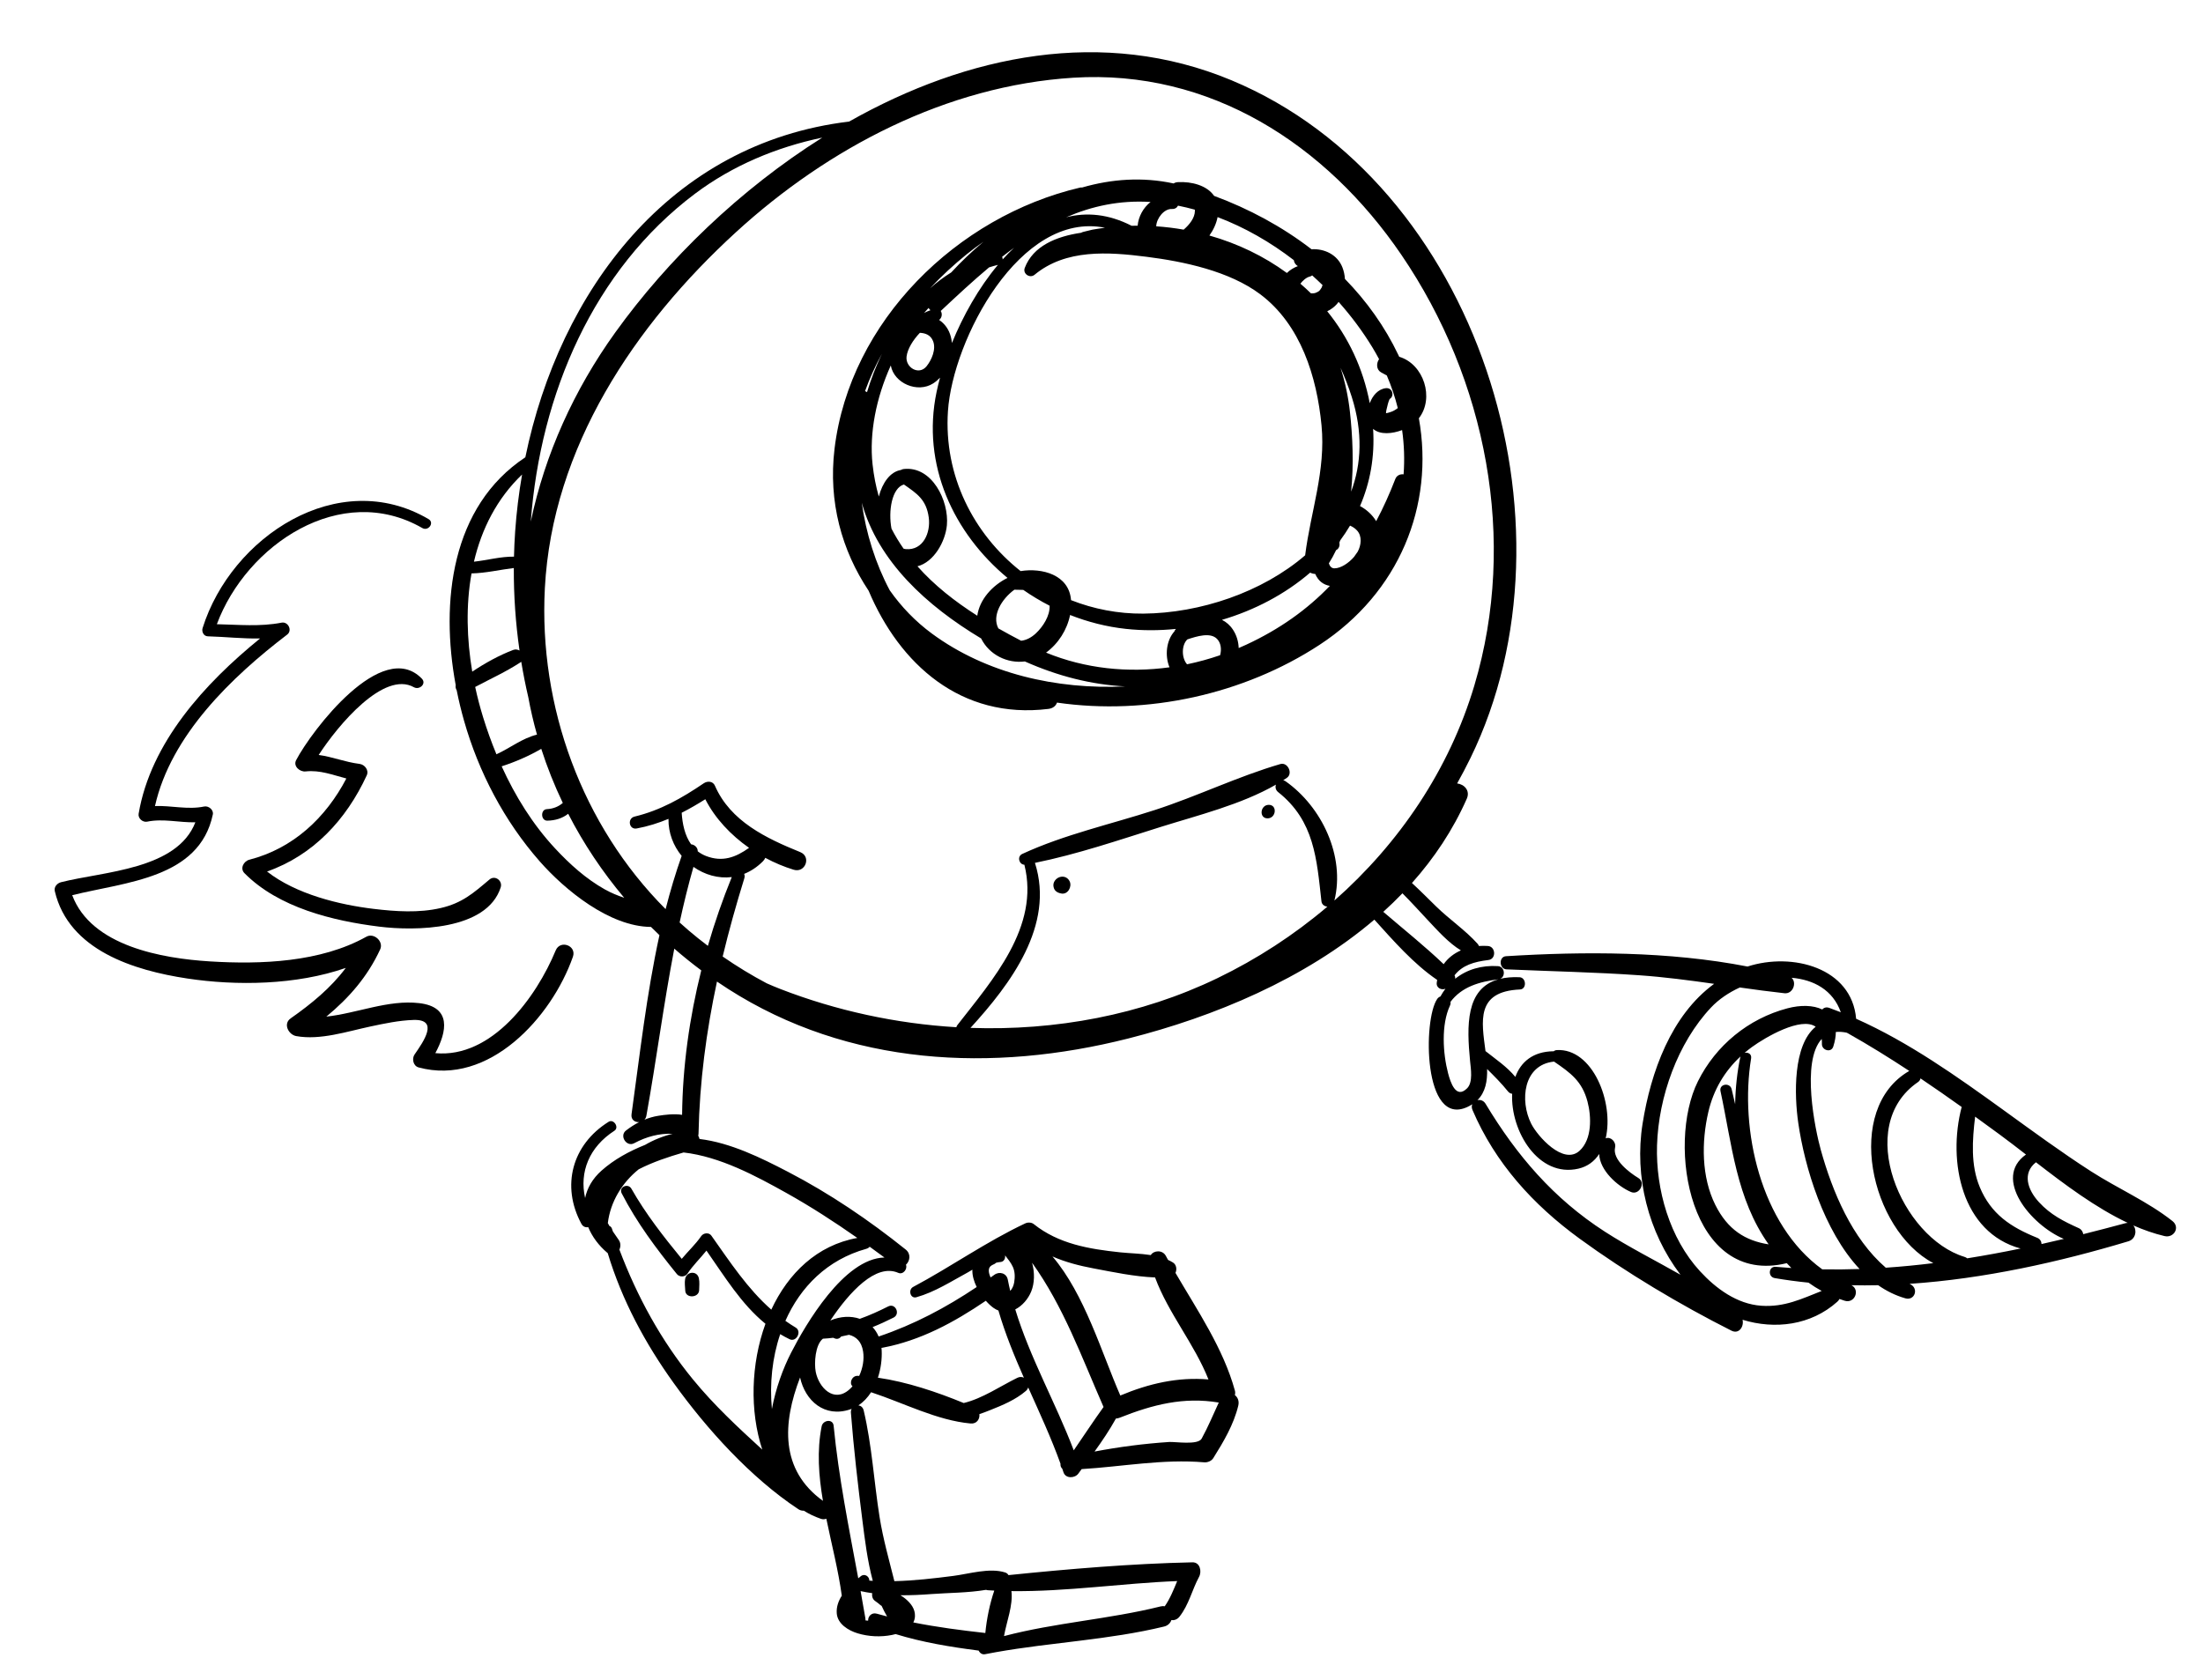 <?xml version="1.0" encoding="utf-8"?>
<!-- Generator: Adobe Illustrator 16.0.0, SVG Export Plug-In . SVG Version: 6.00 Build 0)  -->
<!DOCTYPE svg PUBLIC "-//W3C//DTD SVG 1.1//EN" "http://www.w3.org/Graphics/SVG/1.1/DTD/svg11.dtd">
<svg version="1.1" id="Layer_1" xmlns="http://www.w3.org/2000/svg" xmlns:xlink="http://www.w3.org/1999/xlink" x="0px" y="0px"
	 width="333px" height="254px" viewBox="0 0 333 254" enable-background="new 0 0 333 254" xml:space="preserve">
<g>
	<defs>
		<rect id="SVGID_1_" x="-314" y="-150" width="960.094" height="540"/>
	</defs>
	<clipPath id="SVGID_2_">
		<use xlink:href="#SVGID_1_"  overflow="visible"/>
	</clipPath>
	<path clip-path="url(#SVGID_2_)" d="M211.498,53.94c-0.038-0.082-0.075-0.164-0.113-0.245c-2.059-4.332-4.824-8.175-8.09-11.521
		c-0.037-0.592-0.16-1.179-0.371-1.725c-0.754-1.952-2.733-2.88-4.677-2.761c-4.435-3.422-9.455-6.121-14.727-8.072
		c-1.091-1.591-3.402-2.184-5.462-2.077c-0.271,0.015-0.489,0.087-0.661,0.199c-4.68-1.015-9.364-0.681-13.839,0.614
		c-0.093-0.015-0.194-0.014-0.306,0.013c-18.566,4.353-34.796,20.198-37.108,39.499c-0.961,8.032,1.105,15.378,5.154,21.454
		c4.68,11.093,13.965,19.497,27.171,17.868c0.717-0.088,1.134-0.473,1.303-0.954c13.634,1.972,28.242-1.246,39.676-8.727
		c12.058-7.889,17.391-21.043,15.024-34.264C216.852,60.198,215.23,55.056,211.498,53.94 M201.487,46.53
		c0.331-0.259,0.614-0.557,0.854-0.884c1.932,2.171,3.654,4.488,5.118,6.895c0.35,0.578,0.683,1.165,0.998,1.761
		c-0.436,0.62-0.425,1.594,0.308,2c0.268,0.149,0.562,0.303,0.862,0.467c0.684,1.603,1.24,3.253,1.66,4.93
		c-0.151,0.119-0.311,0.226-0.477,0.323c-0.312,0.186-0.651,0.303-1.002,0.394c-0.128,0.034-0.226,0.053-0.3,0.064
		c-0.009-0.349,0.146-0.796,0.197-1.053c0.051-0.253,0.118-0.482,0.199-0.727c0.089-0.266,0.153-0.357,0.155-0.371
		c0.764-0.456,0.439-1.764-0.593-1.636c-1.169,0.145-1.994,1.132-2.416,2.268c-1.023-5.362-3.288-10.028-6.427-13.898
		C200.927,46.918,201.216,46.741,201.487,46.53 M209.777,60.448c0.061-0.015,0.114-0.036,0.167-0.058
		C209.902,60.41,209.848,60.43,209.777,60.448 M204.055,62.3c-0.249-2.287-0.728-4.53-1.424-6.69
		c0.657,1.442,1.225,2.917,1.696,4.401c1.694,5.326,1.47,10.135-0.098,14.327C204.661,70.193,204.451,65.93,204.055,62.3
		 M197.96,41.826c0.152-0.034,0.279-0.101,0.386-0.186c0.533,0.477,1.057,0.966,1.568,1.465c-0.04,0.121-0.087,0.24-0.135,0.358
		c-0.008,0.019-0.014,0.033-0.02,0.048c-0.015,0.019-0.04,0.053-0.082,0.12c-0.229,0.359-0.287,0.418-0.776,0.632
		c-0.151,0.066-0.416,0.113-0.737,0.094c-0.518-0.506-1.052-0.993-1.601-1.465C196.902,42.445,197.461,41.937,197.96,41.826
		 M184.047,32.825c4.104,1.553,8,3.79,11.524,6.509c0.043,0.359,0.26,0.703,0.607,0.902c-0.62,0.228-1.194,0.587-1.657,1.037
		c-3.482-2.553-7.466-4.462-11.709-5.663C183.415,34.767,183.854,33.819,184.047,32.825 M177.135,31.599
		c0.469,0.025,0.78-0.201,0.928-0.506c0.852,0.17,1.697,0.374,2.537,0.605c0.014,0.068,0.018,0.129,0.018,0.177
		c-0.003,1.083-0.853,2.12-1.686,2.833c-0.005,0.004-0.01,0.008-0.015,0.012c-1.366-0.24-2.751-0.408-4.147-0.503
		C174.808,33.011,175.967,31.536,177.135,31.599 M173.918,30.537c-1.09,0.853-1.833,2.188-1.955,3.586
		c-0.304,0.001-0.607,0.005-0.912,0.013c-3.503-1.795-6.825-2.07-9.895-1.283C165.049,31.163,169.251,30.247,173.918,30.537
		 M167.027,34.437c-0.633,0.08-1.264,0.175-1.896,0.286c-0.444,0.107-0.889,0.215-1.333,0.324c-0.145,0.035-0.273,0.085-0.386,0.147
		c-3.729,0.548-7.248,1.987-8.511,5.309c-0.34,0.89,0.767,1.632,1.483,1.039c4.729-3.913,11.129-3.451,16.905-2.72
		c5.668,0.718,12.511,2.158,17.185,5.653c6.151,4.602,8.581,12.52,9.284,19.833c0.664,6.893-1.641,13.015-2.475,19.653
		c-6.495,5.591-15.866,8.748-24.47,8.817c-3.815,0.031-7.507-0.696-10.917-2.039c-0.297-3.846-4.383-4.912-7.624-4.393
		c-7.12-5.633-11.632-14.427-10.982-24.187C144.011,51.363,154.196,31.844,167.027,34.437 M158.659,91.585
		c0.058,1.548-1.017,3.177-2.067,4.165c-0.701,0.658-1.463,1.042-2.241,1.13c-1.166-0.607-2.315-1.228-3.441-1.869
		c-1.012-1.925,0.478-4.436,2.424-5.853c0.03,0.002,0.058,0.005,0.089,0.006c0.347,0.009,0.782,0.009,1.251,0.027
		C155.947,90.075,157.279,90.876,158.659,91.585 M153.275,37.469c-0.589,0.552-1.16,1.14-1.714,1.755
		c0.002-0.137-0.028-0.272-0.086-0.394C152.07,38.365,152.669,37.91,153.275,37.469 M150.846,40.046
		c-2.912,3.467-5.278,7.707-6.955,11.816c-0.03-0.315-0.081-0.626-0.16-0.93c-0.299-1.16-0.944-2.003-1.775-2.556
		c0.445-0.333,0.505-0.97,0.239-1.36c0.03-0.024,0.061-0.05,0.091-0.078c2.372-2.224,4.759-4.448,7.221-6.51
		C149.948,40.283,150.394,40.155,150.846,40.046 M146.096,38.468c0.829-0.673,1.686-1.31,2.561-1.916
		c-1.736,1.448-3.368,3.007-4.87,4.637c-1.139,0.708-2.211,1.516-3.216,2.409C142.309,41.749,144.168,40.031,146.096,38.468
		 M140.362,46.561c0.076,0.128,0.173,0.244,0.284,0.345c-0.324,0.11-0.646,0.249-0.963,0.412
		C139.906,47.061,140.132,46.809,140.362,46.561 M137.036,53.902c0.136-1.127,0.968-2.495,2.012-3.582
		c0.853,0.047,1.612,0.331,1.985,1.236c0.509,1.238-0.211,2.874-0.979,3.826C138.892,56.814,136.834,55.561,137.036,53.902
		 M141.059,57.969c0.38-0.244,0.726-0.539,1.037-0.868c-0.2,0.73-0.374,1.441-0.518,2.126c-2.334,11.09,2.604,21.419,10.712,28.151
		c-2.307,1.148-4.219,3.266-4.567,5.718c-3.41-2.174-6.503-4.603-9.042-7.473c2.507-0.641,4.224-3.765,4.449-6.22
		c0.333-3.66-2.24-8.984-6.54-8.487c-0.157,0.018-0.293,0.07-0.409,0.142c-1.643,0.282-2.789,1.925-3.344,4.018
		c-0.436-1.527-0.756-3.148-0.944-4.873c-0.514-4.713,0.542-10.056,2.756-14.945C135.142,57.969,138.698,59.481,141.059,57.969
		 M136.928,83.027c-0.122-0.01-0.239-0.037-0.351-0.076c-0.667-0.958-1.276-1.963-1.821-3.019c-0.51-2.665,0.058-6.159,1.878-6.679
		c1.956,1.368,3.393,2.274,3.756,5.001C140.694,80.537,139.544,83.245,136.928,83.027 M133.313,53.49
		c-0.905,1.876-1.658,3.83-2.258,5.804c-0.09-0.069-0.192-0.12-0.299-0.152C131.455,57.198,132.316,55.31,133.313,53.49
		 M140.865,95.797c-2.502-1.843-4.63-4.062-6.373-6.539c-2.156-4.05-3.586-8.614-4.23-13.245c2.475,8.904,9.826,15.59,18.042,20.52
		c1.239,2.493,3.973,3.809,6.611,3.477c4.998,2.223,10.037,3.503,15.161,3.776C159.662,104.271,149.103,101.86,140.865,95.797
		 M177.52,95.464c-1.217,1.357-1.476,3.651-0.742,5.431c-6.291,0.868-12.736,0.211-18.658-2.219c1.858-1.365,3.179-3.442,3.63-5.691
		c2.708,1.068,5.548,1.79,8.435,2.101c2.503,0.27,5.046,0.264,7.567,0.006C177.642,95.199,177.566,95.326,177.52,95.464
		 M184.43,99.066c-1.639,0.565-3.31,1.023-4.999,1.374c-0.839-0.947-0.861-2.891,0.044-3.763c1.443-0.477,3.476-1.116,4.488-0.076
		C184.565,97.218,184.672,98.191,184.43,99.066 M188.387,97.472c-0.38,0.176-0.764,0.345-1.149,0.51
		c-0.035-0.974-0.315-1.936-0.859-2.764c-0.458-0.696-1.032-1.183-1.673-1.498c4.941-1.457,9.56-3.891,13.335-7.141
		c0.235,0.122,0.499,0.191,0.767,0.201c0.478,1.108,1.282,1.645,2.214,1.805C197.579,92.166,193.431,95.132,188.387,97.472
		 M205.229,83.411c-0.183,0.266-0.367,0.528-0.555,0.788c-0.762,0.885-1.953,1.733-2.978,1.733
		c-0.423-0.001-0.704-0.331-0.828-0.759c0.406-0.637,0.771-1.305,1.097-2c0.43-0.19,0.592-0.704,0.489-1.131
		c0.044-0.111,0.087-0.222,0.129-0.333c0.531-0.721,1.026-1.467,1.483-2.235c0.385,0.166,0.744,0.391,1.058,0.731
		C205.931,81.081,205.75,82.441,205.229,83.411 M212.163,71.719c-0.495-0.064-1.036,0.147-1.248,0.697
		c-0.866,2.245-1.827,4.371-2.894,6.381c-0.579-0.953-1.445-1.75-2.443-2.283c1.513-3.51,2.25-7.427,1.977-11.671
		c1.057,0.943,2.918,0.738,4.384,0.185C212.252,67.248,212.331,69.492,212.163,71.719"/>
	<path clip-path="url(#SVGID_2_)" d="M105.68,195.065c0.017-0.59,0.081-1.203-0.039-1.783c-0.247-1.206-1.87-1.061-2.077,0.082
		c-0.105,0.577-0.011,1.199,0.017,1.786C103.641,196.348,105.648,196.249,105.68,195.065"/>
	<path clip-path="url(#SVGID_2_)" d="M328.378,184.618c-3.718-2.943-8.3-4.938-12.299-7.51c-4.513-2.901-8.837-6.088-13.182-9.228
		c-7.082-5.116-14.327-10.276-22.329-13.847c-0.657-7.703-9.62-10.093-16.417-7.896c-11.87-2.31-24.698-2.293-36.505-1.561
		c-1.139,0.071-1.037,1.938,0.079,1.988c6.688,0.298,13.383,0.425,20.062,0.894c3.803,0.265,7.563,0.764,11.316,1.295
		c-6.508,4.762-9.577,13.342-10.816,21.154c-1.266,7.987,0.843,16.401,5.733,22.832c-3.842-2.185-7.83-4.19-11.434-6.515
		c-7.735-4.987-13.313-11.493-18.03-19.333c-0.301-0.499-0.797-0.646-1.229-0.55c1.219-1.213,1.511-2.885,1.461-4.705
		c1.091,1.085,2.181,2.167,3.153,3.383c0.174,0.217,0.398,0.328,0.633,0.362c-0.266,5.631,3.971,12.718,10.016,11.317
		c1.394-0.322,2.424-1.123,3.14-2.213c0.08,2.473,2.754,4.866,4.807,5.743c1.255,0.538,2.285-1.409,1.11-2.119
		c-1.329-0.805-3.939-2.753-3.517-4.602c0.201-0.882-0.702-1.713-1.42-1.386c1.291-5.463-1.992-13.667-7.396-13.349
		c-0.188,0.011-0.34,0.079-0.461,0.182c-0.016-0.001-0.03-0.005-0.047-0.004c-3.109,0.036-4.94,1.641-5.75,3.877
		c-1.274-1.548-2.938-2.651-4.513-3.904c-0.579-4.511-1.489-9.016,5.209-9.315c1.061-0.048,0.968-1.813-0.074-1.854
		c-1.119-0.045-2.083,0.043-2.912,0.242c0.851-0.358,0.694-1.849-0.334-1.917c-2.457-0.162-4.717,0.506-6.469,1.908
		c0.021-0.17-0.008-0.348-0.103-0.521c1.195-1.525,2.929-2.049,5.13-2.314c1.208-0.146,1.11-2.041-0.087-2.121
		c-0.455-0.031-0.909-0.03-1.354,0.003c-0.041-0.117-0.105-0.232-0.202-0.339c-1.837-2.049-4.268-3.69-6.254-5.633
		c-1.217-1.189-2.414-2.4-3.665-3.552c3.365-3.772,6.193-8.004,8.286-12.737c0.555-1.252-0.396-2.192-1.457-2.319
		c0.702-1.254,1.378-2.534,2.018-3.845c17.278-35.392,1.169-86.919-36.129-102.472c-19.371-8.079-39.949-3.85-57.795,6.245
		c-27.193,3.255-43.776,25.674-48.942,50.759c-11.237,7.438-12.853,21.892-10.525,34.455c-0.058,0.258,0.006,0.537,0.147,0.767
		c0.313,1.571,0.686,3.11,1.109,4.598c2.216,7.801,6.093,15.192,11.453,21.287c3.798,4.316,10.533,9.858,16.809,9.902
		c0.421,0.42,0.847,0.835,1.278,1.245c-1.951,8.92-2.965,18.079-4.22,27.087c-0.113,0.812,0.518,1.223,1.144,1.184
		c-0.699,0.356-1.361,0.787-1.986,1.271c-1.03,0.797,0.085,2.532,1.237,1.917c1.869-0.999,3.797-1.512,5.822-1.426
		c-1.466,0.354-2.872,0.923-4.167,1.675c-2.4,0.961-4.674,2.195-6.581,3.891c-1.383,1.229-2.181,2.661-2.484,4.146
		c-0.885-3.937,0.619-7.711,4.425-10.171c0.769-0.498-0.095-1.839-0.874-1.353c-5.515,3.438-7.216,9.694-4.106,15.436
		c0.233,0.43,0.647,0.56,1.025,0.492c0.587,1.431,1.575,2.771,2.884,3.877c0.021,0.017,0.041,0.031,0.061,0.047
		c2.15,7.103,5.623,13.593,9.983,19.66c4.997,6.955,11.646,14.306,18.831,19.059c0.265,0.176,0.55,0.241,0.825,0.227
		c0.763,0.479,1.618,0.893,2.58,1.227c0.297,0.103,0.58,0.084,0.827-0.014c0.8,3.901,1.815,7.806,2.337,11.639
		c-0.513,0.806-0.831,1.693-0.762,2.657c0.115,1.618,1.766,2.612,3.155,3.032c1.66,0.503,3.486,0.588,5.188,0.249
		c0.179-0.036,0.368-0.079,0.559-0.132c4.089,1.258,8.286,1.946,12.549,2.495c0.166,0.359,0.522,0.636,0.97,0.547
		c0.489-0.097,0.98-0.188,1.471-0.276c0.059-0.006,0.118-0.018,0.176-0.033c8.442-1.5,17.051-1.846,25.408-3.873
		c0.586-0.142,0.943-0.523,1.105-0.972c0.43,0.053,0.89-0.092,1.236-0.535c1.428-1.828,1.86-3.979,2.954-6.018
		c0.431-0.803,0.159-2.211-1.01-2.187c-9.242,0.203-18.579,0.994-27.798,1.935c-0.106-0.178-0.266-0.321-0.482-0.393
		c-2.355-0.77-5.484,0.208-7.872,0.514c-2.937,0.375-5.92,0.724-8.898,0.792c-0.803-3.207-1.71-6.395-2.236-9.687
		c-0.855-5.363-1.15-10.828-2.403-16.123c-0.115-0.48-0.443-0.723-0.798-0.771c0.771-0.504,1.407-1.192,1.916-1.984
		c4.978,1.64,9.962,4.262,15.051,4.727c0.929,0.085,1.416-0.693,1.318-1.414c0.542-0.179,1.076-0.388,1.599-0.596
		c1.879-0.745,3.881-1.577,5.428-2.909c0.181-0.156,0.295-0.341,0.355-0.531c1.703,3.811,3.467,7.604,4.879,11.529
		c-0.029,0.289,0.056,0.575,0.265,0.751c0.065,0.187,0.13,0.374,0.193,0.562c0.327,0.974,1.718,0.898,2.238,0.188
		c0.167-0.228,0.335-0.454,0.502-0.682c6.188-0.379,12.265-1.557,18.514-1.028c0.521,0.045,1.104-0.186,1.389-0.642
		c1.547-2.465,3.086-5.072,3.772-7.917c0.171-0.709-0.088-1.279-0.514-1.605c0.059-0.22,0.068-0.448,0.008-0.668
		c-1.741-6.354-5.638-12.077-8.986-17.808c0.244-0.531,0.148-1.244-0.382-1.572c-0.237-0.146-0.484-0.271-0.737-0.387
		c-0.116-0.209-0.231-0.419-0.346-0.628c-0.497-0.914-1.815-0.835-2.267-0.105c-1.55-0.241-3.178-0.264-4.646-0.418
		c-4.677-0.496-9.277-1.261-13.043-4.267c-0.352-0.28-0.891-0.293-1.284-0.108c-5.899,2.776-11.215,6.552-16.951,9.611
		c-0.78,0.416-0.438,1.815,0.496,1.555c2.779-0.78,5.296-2.413,7.812-3.779c0.162-0.089,0.385-0.223,0.649-0.385
		c-0.035,0.842,0.229,1.758,0.65,2.622c-4.634,3.102-9.441,5.664-14.802,7.476c-0.006,0.002-0.011,0.006-0.017,0.008
		c-0.231-0.548-0.541-1.024-0.913-1.425c1.069-0.427,2.122-0.912,3.167-1.439c1.074-0.543,0.278-2.236-0.803-1.691
		c-1.399,0.706-2.828,1.358-4.297,1.877c-1.338-0.466-2.925-0.396-4.459,0.257c2.908-4.335,6.893-8.677,10.267-7.209
		c0.759,0.331,1.43-0.601,1.166-1.225c0.603-0.557,0.797-1.631-0.044-2.303c-5.553-4.448-11.479-8.469-17.801-11.753
		c-4.057-2.106-8.666-4.393-13.363-4.96c-0.033-0.174-0.098-0.341-0.192-0.493c0.028-0.102,0.045-0.213,0.048-0.336
		c0.159-7.821,1.177-15.441,2.787-22.97c0.552,0.377,1.108,0.746,1.671,1.106c18.246,11.684,39.988,12.693,60.505,7.5
		c12.979-3.285,26.687-9.008,37.193-17.968c2.844,3.149,5.932,6.696,9.493,9.114c-0.024,0.138-0.047,0.277-0.063,0.42
		c-0.096,0.802,0.72,1.166,1.313,0.916c-0.274,0.361-0.525,0.75-0.752,1.164c-0.188,0.066-0.359,0.189-0.492,0.381
		c-2.161,3.124-2.127,19.466,4.58,16.321c0.262-0.123,0.501-0.257,0.722-0.4c-0.101,0.241-0.107,0.537,0.032,0.864
		c3.438,8.041,9.167,14.331,16.179,19.446c7.029,5.127,15.204,10.007,22.962,13.919c1.163,0.586,1.921-0.644,1.681-1.646
		c4.867,1.495,10.313,0.865,14.33-2.733c0.144-0.129,0.248-0.269,0.318-0.412c0.255,0.093,0.516,0.183,0.779,0.266
		c1.525,0.482,2.38-1.649,1.038-2.344c1.341,0.03,2.687,0.027,4.034-0.001c1.259,0.878,2.623,1.558,4.101,1.979
		c1.421,0.407,2.067-1.468,0.781-2.114c-0.046-0.023-0.091-0.049-0.138-0.073c11.291-0.759,22.637-3.298,33.077-6.433
		c1.15-0.346,1.317-1.722,0.747-2.402c1.556,0.684,3.128,1.238,4.715,1.612C328.588,187.228,329.592,185.579,328.378,184.618
		 M234.869,160.515c0.013-0.001,0.024-0.005,0.037-0.008c0.008,0.006,0.014,0.012,0.021,0.018c2.478,1.693,4.224,2.954,5.035,6.028
		c0.604,2.287,0.705,5.696-1.198,7.438c-2.453,2.244-6.375-2.226-7.31-4.087C229.698,166.412,230.255,161.01,234.869,160.515
		 M152.885,240.572c8.341,0.103,16.719-1.191,25.056-1.517c-0.545,1.316-1.067,2.642-1.878,3.807
		c-0.192-0.035-0.406-0.03-0.643,0.028c-7.81,1.946-15.892,2.438-23.656,4.484C152.158,245.141,153.146,242.754,152.885,240.572
		 M140.843,241.015c2.439-0.184,5.491-0.174,8.198-0.633c0.076,0.027,0.158,0.048,0.248,0.054c0.334,0.022,0.669,0.042,1.004,0.059
		c-0.681,1.993-1.151,4.278-1.353,6.41c-3.658-0.407-7.291-0.88-10.886-1.596c0.143-0.273,0.232-0.58,0.248-0.925
		c0.049-1.12-0.62-1.97-1.436-2.651c-0.238-0.198-0.495-0.373-0.76-0.535C137.677,241.212,139.255,241.136,140.843,241.015
		 M181.637,217.52c-0.559,1.017-4,0.444-4.913,0.505c-3.781,0.252-7.551,0.738-11.274,1.447c1.159-1.613,2.271-3.258,3.23-4.99
		c0.188-0.011,0.375-0.051,0.553-0.122c5.01-1.989,9.679-3.187,14.993-2.297C183.375,213.896,182.618,215.735,181.637,217.52
		 M165.316,191.783c2.829,0.532,6.209,1.251,9.281,1.363c2.005,5.421,5.932,10.02,8.073,15.425
		c-4.634-0.393-8.992,0.612-13.325,2.428c-2.851-6.528-5.381-15.301-10.256-21.025C161.052,190.835,163.135,191.373,165.316,191.783
		 M155.878,195.265c0.511-1.257,0.54-2.869,0.129-4.34c4.772,6.665,7.472,14.224,10.803,21.809
		c-1.548,2.147-2.999,4.372-4.505,6.554c-2.736-7.191-6.602-13.96-8.84-21.309C154.532,197.441,155.42,196.39,155.878,195.265
		 M149.728,191.447c0.122-0.111,0.258-0.176,0.404-0.249c0.136-0.05,0.26-0.121,0.373-0.211c0.03-0.025,0.052-0.046,0.075-0.067
		c0.21-0.052,0.428-0.091,0.644-0.105c0.547-0.04,0.77-0.55,0.702-1.01c0.42,0.562,0.878,1.091,1.176,1.75
		c0.332,0.736,0.328,1.553,0.201,2.333c-0.077,0.478-0.29,0.976-0.597,1.298c-0.135-0.567-0.26-1.138-0.371-1.714
		c-0.188-0.975-1.268-1.276-2.024-0.731c-0.191,0.138-0.382,0.272-0.573,0.408C149.43,192.479,149.324,191.822,149.728,191.447
		 M133.271,204.154c-0.007-0.124-0.017-0.245-0.029-0.364c0.043-0.001,0.087-0.002,0.132-0.011
		c5.779-1.084,10.85-3.853,15.641-7.105c0.389,0.444,0.791,0.817,1.165,1.079c0.244,0.172,0.491,0.301,0.738,0.396
		c1.014,3.482,2.388,6.835,3.85,10.157c-0.284-0.139-0.629-0.16-0.988,0.015c-2.565,1.257-5.274,3.134-8.108,3.813
		c-4.005-1.653-8.604-3.203-12.969-3.829C133.157,206.921,133.338,205.448,133.271,204.154 M105.058,29.288
		c5.69-4.272,12.314-7.03,19.233-8.48c-12.467,7.85-23.377,18.455-31.279,29.448c-6.246,8.688-10.637,18.413-12.781,28.612
		C81.681,59.58,89.711,40.813,105.058,29.288 M78.917,71.744c-0.497,2.862-0.848,5.75-1.049,8.642
		c-0.088,1.257-0.144,2.517-0.175,3.778c-2.055-0.024-4.023,0.545-6.053,0.762C72.805,79.966,75.112,75.387,78.917,71.744
		 M71.274,86.699c2.164-0.045,4.253-0.558,6.393-0.815c-0.019,4.172,0.27,8.349,0.863,12.474c-0.285-0.158-0.627-0.214-0.961-0.087
		c-2.151,0.82-4.237,1.977-6.186,3.281C70.553,96.639,70.411,91.525,71.274,86.699 M73.027,108.454
		c-0.46-1.489-0.863-3.024-1.199-4.588c2.32-1.237,4.729-2.32,6.917-3.772c0.017-0.011,0.031-0.022,0.046-0.033
		c0.297,1.802,0.653,3.592,1.066,5.365c0.35,1.908,0.789,3.792,1.312,5.648c-2.212,0.529-4.067,2.037-6.13,2.973
		C74.276,112.206,73.606,110.334,73.027,108.454 M91.442,134.485c-2.856-1.597-5.315-3.819-7.53-6.2
		c-3.367-3.614-6.024-7.89-8.082-12.419c2.062-0.666,4.112-1.554,5.986-2.643c0.899,2.802,1.989,5.534,3.256,8.178
		c-0.656,0.575-1.488,0.894-2.416,0.94c-0.988,0.051-0.917,1.76,0.072,1.742c1.22-0.021,2.299-0.368,3.157-1.042
		c2.329,4.535,5.18,8.797,8.467,12.701C93.371,135.411,92.399,135.02,91.442,134.485 M132.263,242.052
		c0.149,0.106,0.294,0.213,0.438,0.32c0.014,0.01,0.024,0.018,0.033,0.024c0.12,0.117,0.227,0.207,0.36,0.304
		c0.054,0.039,0.11,0.074,0.169,0.105c0.25,0.551,0.524,1.084,0.825,1.6c-0.52-0.134-1.039-0.271-1.557-0.42
		c-0.797-0.228-1.354,0.437-1.302,1.053c-0.133-0.008-0.265-0.019-0.398-0.031c0.001-0.111-0.007-0.227-0.027-0.35
		c-0.23-1.366-0.471-2.727-0.718-4.085c0.588,0.127,1.177,0.232,1.765,0.316C131.761,241.306,131.877,241.774,132.263,242.052
		 M130.354,229.843c0.372,2.938,0.761,6.151,1.576,9.176c-0.175-0.01-0.349-0.021-0.523-0.034c0.022-0.594-0.692-1.15-1.293-0.663
		c-0.125,0.102-0.254,0.207-0.383,0.314c-1.421-7.667-2.96-15.263-3.72-23.063c-0.107-1.104-1.622-0.863-1.808,0.072
		c-0.74,3.695-0.454,7.48,0.193,11.285c-6.493-4.682-6.122-11.746-3.458-18.659c0.766,3.502,3.678,6.133,7.575,4.824
		c0.074-0.024,0.146-0.054,0.219-0.082c-0.085,0.164-0.129,0.36-0.111,0.589C129.044,219.022,129.672,224.449,130.354,229.843
		 M125.943,202.268c0.06,0.023,0.12,0.047,0.183,0.076c0.423,0.202,0.799,0.035,1.023-0.268c0.399-0.076,0.795-0.161,1.187-0.257
		c1.093,0.284,1.891,1.021,2.127,2.516c0.19,1.205-0.048,2.534-0.59,3.699c-0.083-0.003-0.167-0.008-0.25-0.011
		c-0.839-0.027-1.308,1.095-0.763,1.582c-0.153,0.174-0.313,0.339-0.483,0.489c-2.336,2.073-4.61-0.284-5.076-2.683
		c-0.247-1.27-0.087-4.091,1.089-5.004C124.914,202.381,125.431,202.334,125.943,202.268 M131.459,188.502
		c0.749,0.539,1.492,1.084,2.232,1.631c-6.136,0.137-11.951,10.194-14.089,14.352c-1.27,2.469-2.353,5.474-2.922,8.556
		c-0.364-3.831,0.048-7.754,1.254-11.321c0.455,0.272,0.925,0.53,1.415,0.767c1.028,0.496,1.896-1.182,0.922-1.764
		c-0.538-0.323-1.055-0.662-1.553-1.016c2.266-5.117,6.322-9.246,12.235-10.89C131.175,188.755,131.341,188.641,131.459,188.502
		 M118.89,180.385c3.677,2.055,7.237,4.36,10.701,6.79c-6.096,1.09-10.453,5.364-13.003,10.839c-3.6-3.176-6.206-7.159-9.066-11.197
		c-0.361-0.511-1.192-0.407-1.521,0.07c-0.87,1.266-1.985,2.283-2.948,3.448c-2.769-3.378-5.444-6.792-7.613-10.607
		c-0.511-0.898-1.953-0.244-1.468,0.696c2.291,4.444,5.204,8.34,8.346,12.214c0.406,0.5,1.248,0.465,1.605-0.074
		c0.84-1.268,1.928-2.301,2.864-3.476c2.754,3.927,5.254,8.076,8.917,11.063c-2.208,6.067-2.394,13.188-0.481,19.025
		c-3.654-3.341-7.276-6.7-10.479-10.613c-4.825-5.891-8.441-12.544-11.117-19.622c0.202-0.442,0.218-0.991-0.08-1.435
		c-0.298-0.443-0.609-0.877-0.904-1.314c-0.048-0.143-0.099-0.283-0.147-0.427c-0.07-0.211-0.211-0.341-0.379-0.405
		c-0.083-0.143-0.165-0.287-0.24-0.433c0.396-3.243,2.171-6.127,4.67-8.133c2.142-1.103,4.468-1.872,6.781-2.545
		C108.826,174.879,114.219,177.775,118.89,180.385 M103.104,168.562c-1.199-0.2-2.652-0.009-3.628,0.148
		c-0.716,0.116-1.404,0.318-2.063,0.587c0.142-0.152,0.248-0.351,0.293-0.6c1.511-8.405,2.605-16.887,4.218-25.263
		c1.316,1.146,2.676,2.241,4.077,3.285C104.209,153.888,103.177,161.28,103.104,168.562 M107.002,143.012
		c-0.499-0.377-0.994-0.761-1.486-1.154c-0.956-0.766-1.884-1.56-2.786-2.379c0.609-2.821,1.294-5.626,2.092-8.409
		c1.68,1.188,3.739,1.794,5.792,1.542C109.243,135.979,108.031,139.459,107.002,143.012 M103.042,122.888
		c1.211-0.614,2.393-1.305,3.571-2.045c1.473,2.896,3.85,5.414,6.612,7.349c-2.03,1.452-4.026,2.189-6.5,1.234
		c-0.474-0.184-0.889-0.424-1.254-0.707c0.003-0.596-0.493-1.012-1.01-1.063C103.512,126.319,103.146,124.554,103.042,122.888
		 M184.02,147.898c-11.551,5.577-24.479,7.966-37.324,7.517c6.088-6.662,12.74-15.515,9.752-24.923
		c-0.003-0.011-0.009-0.02-0.012-0.028c6.425-1.302,12.754-3.467,18.988-5.425c5.653-1.776,12.19-3.382,17.445-6.403
		c-0.131,0.369-0.065,0.811,0.332,1.127c5.497,4.365,5.825,10.109,6.547,16.529c0.054,0.474,0.465,0.752,0.895,0.792
		C195.602,141.368,189.998,145.012,184.02,147.898 M201.706,136.159c1.65-6.701-1.895-14.158-7.367-18.022
		c-0.123-0.087-0.247-0.142-0.368-0.17c0.184-0.117,0.365-0.235,0.545-0.356c0.968-0.652,0.141-2.416-0.979-2.089
		c-6.401,1.867-12.565,4.868-18.937,6.938c-6.654,2.163-13.713,3.706-20.079,6.655c-0.818,0.379-0.492,1.598,0.323,1.631
		c0.002,0.01,0.002,0.018,0.004,0.027c2.334,9.354-4.798,17.366-10.137,24.222c-0.08,0.102-0.128,0.21-0.15,0.319
		c-9.112-0.542-18.144-2.504-26.571-5.766c-0.71-0.275-1.407-0.57-2.099-0.875c-2.275-1.205-4.497-2.553-6.654-4.047
		c0.951-3.959,2.055-7.896,3.273-11.83c0.078-0.253,0.056-0.479-0.028-0.665c0.989-0.395,1.949-1.014,2.832-1.896
		c0.169-0.169,0.287-0.349,0.364-0.532c1.398,0.753,2.85,1.36,4.3,1.801c1.748,0.531,2.693-1.971,0.987-2.665
		c-5.142-2.092-10.553-4.647-12.9-10.044c-0.304-0.699-1.131-0.741-1.688-0.363c-3.302,2.24-6.544,4.093-10.454,5.033
		c-1.138,0.272-0.85,2.016,0.317,1.798c1.698-0.314,3.283-0.817,4.806-1.453c-0.031,2.138,0.742,4.08,1.991,5.6
		c-0.936,2.646-1.732,5.333-2.425,8.048c-12.634-12.666-19.194-30.632-18.253-48.526c1.118-21.261,13.564-39.792,28.858-53.798
		c13.967-12.792,31.881-22.173,50.994-23.381c20.726-1.309,38.266,10.104,49.615,26.77c12.856,18.875,17.597,43.133,11.031,65.131
		C219.063,116.366,211.518,127.501,201.706,136.159 M218.219,145.781c-2.896-2.766-6.1-5.315-9.124-7.914
		c0.998-0.902,1.964-1.836,2.894-2.801c1.324,1.32,2.575,2.718,3.855,4.078c1.426,1.513,3.096,3.409,4.981,4.552
		C219.777,144.158,218.871,144.853,218.219,145.781 M222.213,160.428c0.109,1.131,0.469,3.196-0.441,4.112
		c-1.708,1.723-2.537-0.953-2.885-2.275c-0.783-2.983-1.06-7.33,0.282-10.209c0.095-0.204,0.116-0.399,0.084-0.576
		c1.724-2.299,4.39-3.051,7.226-3.405C221.534,149.474,221.699,155.109,222.213,160.428 M266.235,197.426
		c-3.686-0.252-6.86-2.603-9.266-5.219c-4.595-4.996-6.694-12.35-6.497-19.021c0.219-7.33,3.13-15.524,8.182-20.872
		c1.152-1.221,2.66-2.244,4.334-3.009c2.243,0.318,4.489,0.622,6.746,0.87c1.29,0.143,1.904-1.6,1.078-2.336
		c3.343,0.276,6.267,1.861,7.442,5.215c-0.571-0.228-1.146-0.447-1.725-0.657c-0.476-0.172-0.851-0.035-1.078,0.234
		c-1.366-0.66-3.273-0.703-5.271-0.175c-5.908,1.562-10.821,5.615-13.521,11.026c-4.814,9.65-1.171,31.069,13.426,27.507
		c0.226,0.249,0.457,0.493,0.693,0.731c-0.783-0.051-1.566-0.108-2.351-0.179c-1.115-0.101-1.237,1.522-0.162,1.706
		c1.687,0.288,3.389,0.515,5.103,0.687c0.635,0.457,1.301,0.875,1.994,1.256C272.321,196.384,269.736,197.665,266.235,197.426
		 M260.065,164.973c1.741,8.093,2.374,16.248,7.276,23.171c-3.538-0.557-6.19-2.223-8.059-5.966
		c-2.108-4.229-2.101-9.542-1.054-14.048c0.775-3.343,2.45-6.156,4.868-8.403c-0.016,0.044-0.032,0.089-0.043,0.139
		c-0.464,2.213-0.726,4.607-0.772,7.083c-0.168-0.76-0.343-1.518-0.529-2.272C261.489,163.612,259.83,163.886,260.065,164.973
		 M275.446,191.919c-9.322-6.729-12.513-21.126-10.752-31.897c0.108-0.673-0.486-0.96-0.994-0.829
		c0.361-0.308,0.736-0.604,1.127-0.889c2.022-1.471,7.434-4.636,9.627-3.061c-3.448,2.769-3.239,10.33-2.634,14.535
		c0.964,6.69,3.848,16.319,9.27,22.095C279.212,191.937,277.331,191.954,275.446,191.919 M285.051,191.675
		c-5.13-4.431-8.058-11.494-9.817-17.785c-0.858-3.071-3.013-13.419,0.136-16.803c0.024,0.229,0.034,0.479,0.026,0.75
		c-0.028,0.968,1.401,1.4,1.721,0.393c0.26-0.816,0.381-1.548,0.382-2.195c0.484-0.053,1.025-0.023,1.629,0.102
		c0.055,0.033,0.113,0.062,0.176,0.083c3.178,1.793,6.265,3.707,9.297,5.703c-9.956,5.734-5.887,24.024,3.635,29.06
		C289.846,191.277,287.451,191.513,285.051,191.675 M297.356,190.256c-0.105-0.093-0.238-0.167-0.399-0.216
		c-9.495-2.876-16.794-19.757-7.038-26.432c0.22-0.149,0.338-0.347,0.378-0.558c2.095,1.408,4.166,2.853,6.225,4.322
		c-2.172,8.271,0.024,19.005,8.907,21.4C302.747,189.328,300.055,189.826,297.356,190.256 M308.594,188.095
		c-0.012-0.384-0.213-0.764-0.645-0.938c-4.003-1.612-6.995-3.58-8.699-7.684c-1.385-3.329-1.12-7.094-0.695-10.64
		c1.246,0.901,2.489,1.809,3.732,2.722c1.28,0.942,2.6,1.959,3.954,3.009c-5.069,3.565,0.703,10.638,5.719,12.755
		C310.84,187.586,309.718,187.845,308.594,188.095 M321.242,184.952c-2.109,0.57-4.224,1.122-6.344,1.651
		c-0.057-0.372-0.272-0.727-0.663-0.903c-2.308-1.039-4.286-2.038-6.03-3.936c-1.751-1.903-2.538-4.393-0.455-6.031
		c4.346,3.362,9.02,6.875,13.878,9.166C321.508,184.9,321.379,184.915,321.242,184.952"/>
	<path clip-path="url(#SVGID_2_)" d="M159.328,133.371c-0.101,0.221-0.127,0.485-0.075,0.723c-0.011-0.369-0.009-0.359,0.004,0.024
		c0.035,0.195,0.116,0.369,0.244,0.521c0.256,0.278,0.541,0.379,0.91,0.455c0.99,0.207,1.663-1.021,1.279-1.828
		C161.185,132.202,159.781,132.396,159.328,133.371"/>
	<path clip-path="url(#SVGID_2_)" d="M191.79,121.69c-1.313,0-1.515,2.043-0.193,2.043C192.91,123.733,193.113,121.69,191.79,121.69
		"/>
	<path clip-path="url(#SVGID_2_)" d="M63.276,161.392c10.624,2.877,20.119-7.589,23.323-16.729c0.595-1.696-1.921-2.611-2.601-0.963
		c-2.906,7.039-9.636,16.345-18.195,15.533c1.747-3.245,2.507-6.994-2.457-7.564c-4.672-0.537-9.362,1.533-14.017,2.042
		c3.388-2.801,6.222-6.013,8.138-10.17c0.555-1.2-0.951-2.549-2.089-1.911c-6.918,3.869-15.939,4.21-23.65,3.731
		c-7.207-0.446-17.932-2.302-20.813-10.01c8.081-2.01,19.216-2.514,21.254-12.203c0.15-0.709-0.652-1.343-1.306-1.206
		c-2.475,0.52-4.957-0.169-7.438-0.068c2.394-10.696,11.609-19.532,19.983-25.925c0.825-0.63,0.139-2.001-0.848-1.806
		c-3.204,0.633-6.519,0.306-9.782,0.236c4.478-12.023,18.741-21.622,31.06-14.539c0.914,0.523,1.865-0.809,0.945-1.349
		c-13.664-8.019-29.84,2.684-34.16,16.477c-0.168,0.534,0.155,1.223,0.779,1.241c2.642,0.072,5.28,0.377,7.91,0.324
		c-8.372,6.794-16.547,15.77-18.357,26.508c-0.118,0.703,0.624,1.331,1.293,1.192c2.424-0.501,4.852,0.156,7.281,0.097
		c-2.779,7.17-13.862,7.424-20.295,9.055c-0.592,0.15-1.105,0.701-0.951,1.356c2.103,8.949,11.986,11.992,20.03,13.207
		c7.407,1.119,16.466,1.009,23.957-1.604c-2.254,3.013-5.165,5.409-8.334,7.631c-1.186,0.83-0.32,2.47,0.842,2.68
		c3.64,0.657,7.664-0.698,11.195-1.448c2.141-0.454,4.324-0.922,6.521-0.993c3.93-0.128,1.508,3.285,0.172,5.219
		C62.225,160.073,62.456,161.17,63.276,161.392"/>
	<path clip-path="url(#SVGID_2_)" d="M73.985,132.983c-2.443,2.063-4.127,3.564-7.376,4.312c-3.303,0.761-6.796,0.524-10.128,0.125
		c-5.2-0.623-11.744-2.216-16.115-5.649c6.939-2.438,11.961-7.793,15.073-14.543c0.361-0.782-0.313-1.628-1.084-1.726
		c-2.255-0.287-4.115-1.08-6.183-1.354c2.932-4.526,9.861-12.786,14.397-10.237c0.824,0.461,1.948-0.528,1.192-1.306
		c-6.014-6.183-16.666,7.881-18.996,12.323c-0.491,0.936,0.576,1.806,1.428,1.712c2.187-0.243,4.136,0.544,6.16,1.067
		c-3.1,5.93-8.03,10.575-14.672,12.284c-0.834,0.215-1.448,1.305-0.731,2.03c5.157,5.211,13.351,7.213,20.388,8.086
		c5.355,0.665,16.243,0.606,18.346-5.935C76.007,133.167,74.833,132.268,73.985,132.983"/>
</g>
</svg>
